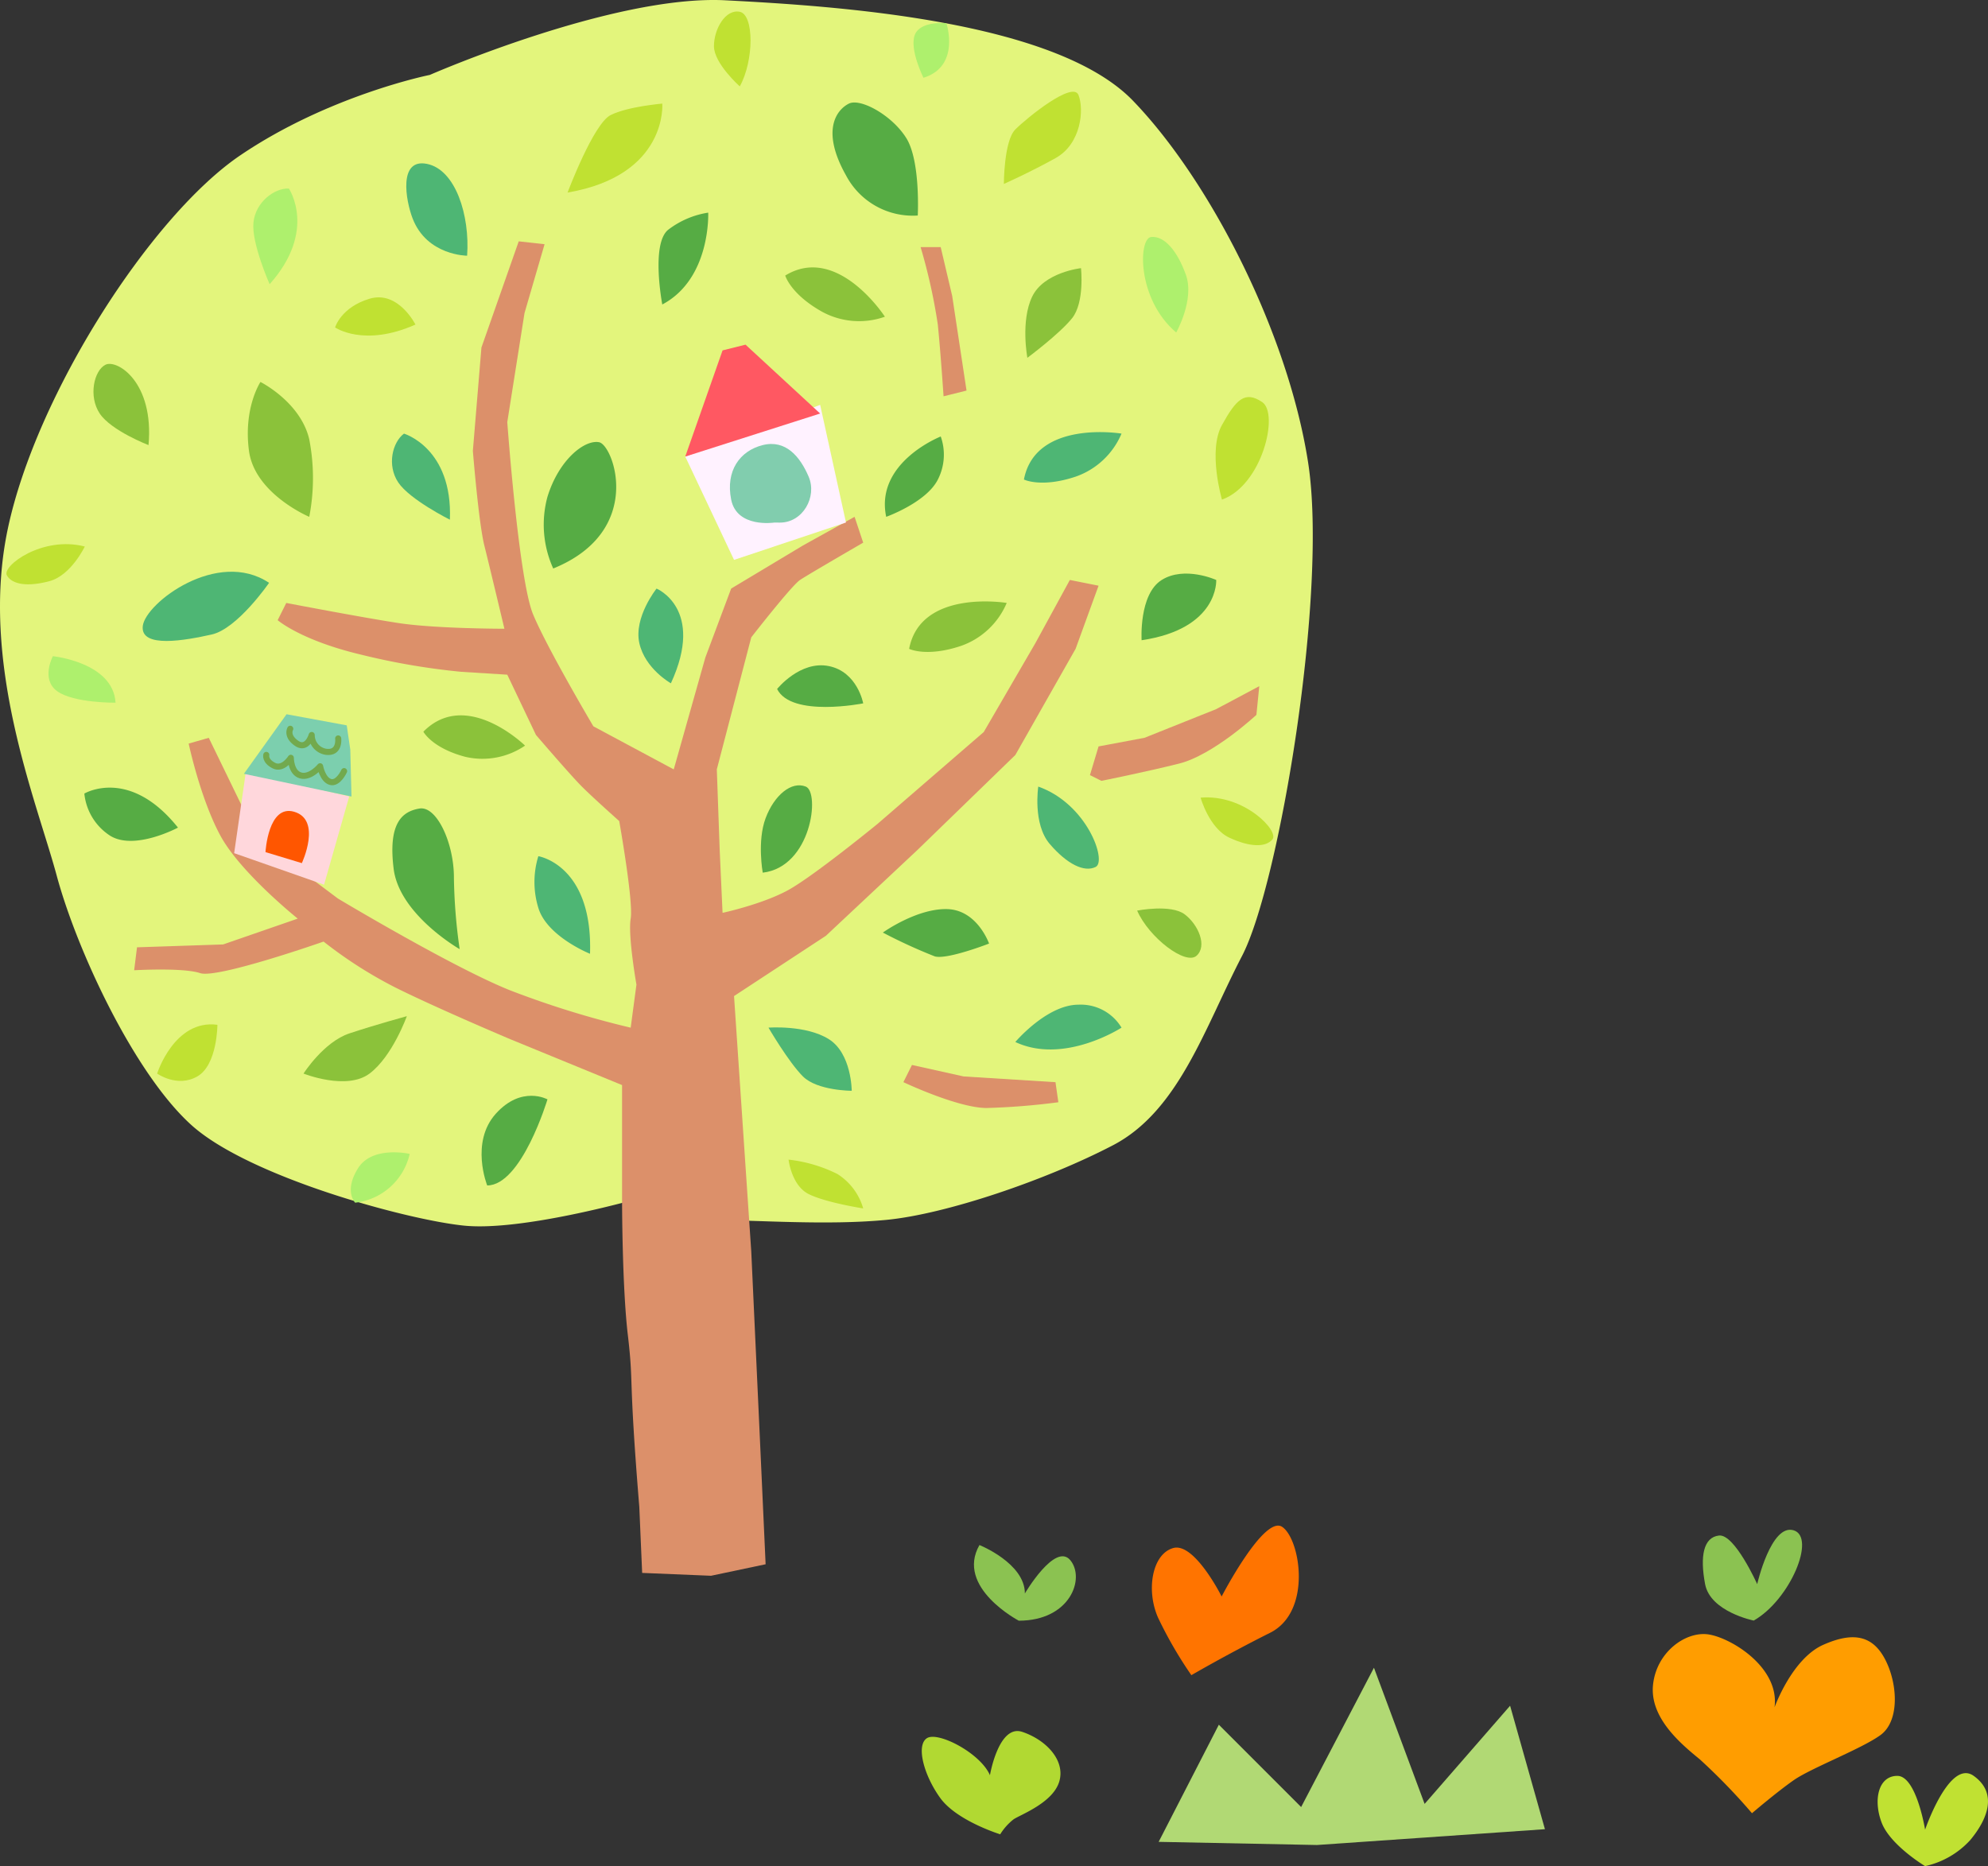 <svg xmlns="http://www.w3.org/2000/svg" xmlns:xlink="http://www.w3.org/1999/xlink" width="327" height="307.007" viewBox="0 0 327 307.007">
  <rect x="0" y="0" width="327" height="307.007" fill="#333333" stroke="none"/>
  <defs>
    <clipPath id="clip-path">
      <rect id="長方形_716" data-name="長方形 716" width="175.384" height="56.015" fill="none"/>
    </clipPath>
    <clipPath id="clip-path-2">
      <rect id="長方形_713" data-name="長方形 713" width="215.931" height="259.234" fill="none"/>
    </clipPath>
  </defs>
  <g id="p02-ilu01" transform="translate(-410 -2126)">
    <g id="グループ_223" data-name="グループ 223" transform="translate(561.616 2376.993)">
      <g id="グループ_222" data-name="グループ 222" transform="translate(0 0)" clip-path="url(#clip-path)">
        <path id="パス_1714" data-name="パス 1714" d="M12.9,34.477s-7.127-2.2-9.851-5.962-4.018-8.682-2.2-9.849,8.813,2.461,10.368,6.091c0,0,1.426-8.427,5.315-7.129s7.125,4.664,6.089,8.166-6.352,5.44-7.515,6.219a9.456,9.456,0,0,0-2.2,2.463" transform="translate(0 16.301)" fill="#b1d932"/>
        <path id="パス_1715" data-name="パス 1715" d="M74.873,15.289s-7.14-1.43-8-6S66.593,1.585,69.162,1.3s6.281,7.994,6.281,7.994,2.285-9.994,6-8.852-.572,11.423-6.566,14.848" transform="translate(61.976 0.327)" fill="#8bc251"/>
        <path id="パス_1716" data-name="パス 1716" d="M78.561,38.707a100.926,100.926,0,0,0-8.568-8.852c-3.141-2.569-8.28-6.852-7.708-12.279s5.425-8.852,9.138-8.282S83.13,14.72,82.272,21.285c0,0,2.855-7.99,8-10.278s8.278-1.426,10.278,2.569,2.285,10-.858,12.279S88.267,31.281,85.414,33.28s-6.852,5.427-6.852,5.427" transform="translate(58.002 8.604)" fill="#ff9d00"/>
        <path id="パス_1717" data-name="パス 1717" d="M89.195,36.374s-5.711-3.429-7.138-7.138-.572-7.71,2.569-7.71,4.569,8.85,4.569,8.85,4-11.705,7.994-8.85,2.283,7.14-.572,10.565a14.126,14.126,0,0,1-7.422,4.283" transform="translate(75.842 19.641)" fill="#c0e132"/>
        <path id="パス_1718" data-name="パス 1718" d="M20.171,40.744l9.9-19.271L43.607,35.016,55.584,12.1,63.918,34.5,77.979,18.35l5.73,20.312-37.5,2.6Z" transform="translate(18.797 11.278)" fill="#b1d974"/>
        <path id="パス_1719" data-name="パス 1719" d="M26.087,24.6A67.83,67.83,0,0,1,20.61,15.14c-1.992-4.484-1-10.461,2.49-11.452s7.967,7.965,7.967,7.965S38.039-1.791,41.024.2,46,14.144,39.032,17.631,26.087,24.6,26.087,24.6" transform="translate(18.26 0)" fill="#ff7400"/>
        <path id="パス_1720" data-name="パス 1720" d="M11.823,14.1S1.366,8.623,5.35,1.651c0,0,7.471,2.989,7.471,7.965,0,0,4.978-8.464,7.469-5.475s0,9.957-8.466,9.957" transform="translate(4.142 1.539)" fill="#8bc251"/>
      </g>
    </g>
    <g id="グループ_217" data-name="グループ 217" transform="translate(410 2126)">
      <g id="グループ_216" data-name="グループ 216" clip-path="url(#clip-path-2)">
        <path id="パス_1634" data-name="パス 1634" d="M104.216,197.391s-18.412,5.194-27.854,4.248-35.408-8.026-44.85-16.524-18.883-28.8-22.188-41.074S-3.424,109.106,1.3,86.917,24.9,35.457,39.539,25.543,70.7,12.325,70.7,12.325,100.912-.9,119.324.049s54.293,3.306,67.039,16.524,25.494,38.242,28.8,59.486-4.722,69.4-10.86,81.2-10.385,25.494-21.244,31.159-27.382,11.329-37.295,12.274-21.716,0-29.27,0a22.89,22.89,0,0,1-12.276-3.3" transform="translate(0 0)" fill="#e3f57c"/>
        <path id="パス_1635" data-name="パス 1635" d="M118.311,243.633l-.946-20.772-1.415-30.687-2.834-42.017,15.108-9.916,15.106-14.162L159.384,110.5l9.914-17.47,3.778-10.386-4.722-.944-5.666,10.386-8.5,14.636-17.467,15.108s-10.388,8.5-14.636,10.858-10.858,3.778-10.858,3.778l-.472-10.388-.472-13.217,5.666-21.718s6.608-8.5,8.025-9.444,10.388-6.136,10.388-6.136l-1.418-4.25-8.5,4.722-11.8,7.082L108.4,94.45,103.2,112.862l-13.22-7.083s-7.552-12.748-9.914-18.412-4.248-31.632-4.248-31.632l2.834-17.94,3.3-11.329-4.25-.474-6.136,17.47L70.157,60.456s.944,11.8,1.888,15.58,3.3,13.69,3.3,13.69-11.33,0-17.468-.944-18.412-3.3-18.412-3.3l-1.416,2.831s3.778,3.307,13.69,5.667a114.24,114.24,0,0,0,16.524,2.832l7.554.472,4.72,9.913s5.667,6.611,7.556,8.5,6.136,5.664,6.136,5.664,2.36,13.221,1.888,16.054.946,10.857.946,10.857l-.946,7.083a152.806,152.806,0,0,1-19.827-6.139c-9.444-3.775-28.328-15.106-28.328-15.106l-13.218-9.914-8.026-16.524-3.306.946s1.89,8.969,5.194,15.106,12.746,13.692,12.746,13.692l-12.274,4.248-14.164.472-.47,3.776s8.026-.471,10.858.472,20.3-5.192,20.3-5.192a71.155,71.155,0,0,0,11.8,7.552c6.608,3.306,18.886,8.5,18.886,8.5l18.411,7.556v18.884s0,14.162.944,22.188c1.017,8.636.05,5.8,1.89,28.326l.471,10.858,11.332.47Z" transform="translate(7.623 13.713)" fill="#dc906a"/>
        <path id="パス_1636" data-name="パス 1636" d="M119.249,89.473s7.082-1.416,12.748-2.831,12.746-8.026,12.746-8.026l.472-4.72-7.082,3.775-11.8,4.722-7.554,1.418-1.416,4.72Z" transform="translate(61.92 38.988)" fill="#dc906a"/>
        <path id="パス_1637" data-name="パス 1637" d="M99.127,26.61a93.4,93.4,0,0,1,2.832,12.748c.472,4.722.944,11.8.944,11.8l3.778-.943-2.36-15.58-1.89-8.026Z" transform="translate(52.3 14.04)" fill="#dc906a"/>
        <path id="パス_1638" data-name="パス 1638" d="M97.273,117.522s8.97,4.25,13.69,4.25a113.033,113.033,0,0,0,11.8-.946l-.472-3.3-15.108-.944-8.5-1.888Z" transform="translate(51.322 60.511)" fill="#dc906a"/>
        <path id="パス_1639" data-name="パス 1639" d="M111.85,84.712s-.944,6.138,1.888,9.442,5.666,4.72,7.554,3.776-1.416-10.388-9.442-13.218" transform="translate(58.933 44.694)" fill="#4eb674"/>
        <path id="パス_1640" data-name="パス 1640" d="M128.533,41.24s3.064-5.4,1.592-9.5-3.617-6.427-5.718-6.214-2.368,10.212,4.126,15.711" transform="translate(64.936 13.462)" fill="#aef06d"/>
        <path id="パス_1641" data-name="パス 1641" d="M129.277,85.921S130.682,90.953,134,92.5s5.979,1.654,7.1.273-4.688-7.468-11.821-6.856" transform="translate(68.207 45.309)" fill="#c0e132"/>
        <path id="パス_1642" data-name="パス 1642" d="M13.581,58.993s-2.238,4.72-5.771,5.684-6.173.611-7.042-.938,5.889-6.563,12.814-4.746" transform="translate(0.365 30.919)" fill="#c0e132"/>
        <path id="パス_1643" data-name="パス 1643" d="M122.931,72.736s-.472-7.552,3.306-9.914,8.969,0,8.969,0,.472,8.026-12.274,9.914" transform="translate(64.849 32.592)" fill="#56ac44"/>
        <path id="パス_1644" data-name="パス 1644" d="M131.939,59.634s-2.36-8.026,0-12.276,3.776-5.666,6.61-3.776,0,13.693-6.61,16.052" transform="translate(69.058 22.561)" fill="#c0e132"/>
        <path id="パス_1645" data-name="パス 1645" d="M110.253,54.337s2.834,1.416,8.5-.472a12.732,12.732,0,0,0,7.552-7.082s-14.162-2.36-16.051,7.554" transform="translate(58.17 24.553)" fill="#4eb674"/>
        <path id="パス_1646" data-name="パス 1646" d="M97.891,72.57s2.834,1.416,8.5-.472a12.727,12.727,0,0,0,7.554-7.08s-14.164-2.36-16.052,7.552" transform="translate(51.648 34.174)" fill="#8bc23a"/>
        <path id="パス_1647" data-name="パス 1647" d="M84.551,30.138s.862,3.046,6.074,5.961a12.725,12.725,0,0,0,10.32.813s-7.8-12.057-16.394-6.773" transform="translate(44.609 15.194)" fill="#8bc23a"/>
        <path id="パス_1648" data-name="パス 1648" d="M45.587,79.73s1.4,2.67,6.864,4.125a12.423,12.423,0,0,0,9.862-1.835s-9.661-9.468-16.726-2.29" transform="translate(24.052 40.647)" fill="#8bc23a"/>
        <path id="パス_1649" data-name="パス 1649" d="M95.5,60.226s6.61-2.363,8.5-6.138a8.965,8.965,0,0,0,.472-7.08s-10.858,4.25-8.97,13.218" transform="translate(50.267 24.802)" fill="#56ac44"/>
        <path id="パス_1650" data-name="パス 1650" d="M83.675,75.551s3.776-4.72,8.5-3.775,5.664,6.136,5.664,6.136-11.8,2.36-14.162-2.362" transform="translate(44.147 37.803)" fill="#56ac44"/>
        <path id="パス_1651" data-name="パス 1651" d="M82.235,98.947s-.944-5.192.474-8.97,4.247-6.138,6.608-5.192S90.26,98,82.235,98.947" transform="translate(43.225 44.622)" fill="#56ac44"/>
        <path id="パス_1652" data-name="パス 1652" d="M82.748,110.686s3.3,5.663,5.664,8.025,8.026,2.362,8.026,2.362,0-6.139-3.776-8.5-9.914-1.887-9.914-1.887" transform="translate(43.658 58.378)" fill="#4eb674"/>
        <path id="パス_1653" data-name="パス 1653" d="M110.74,43.628s5.266-3.908,7.354-6.514,1.465-8.235,1.465-8.235-6.1.672-8.031,4.687-.788,10.062-.788,10.062" transform="translate(58.25 15.237)" fill="#8bc23a"/>
        <path id="パス_1654" data-name="パス 1654" d="M95.062,101.767a87.046,87.046,0,0,0,8.55,3.921c2.033.57,8.92-2.111,8.92-2.111s-1.948-5.588-6.964-5.672-10.505,3.862-10.505,3.862" transform="translate(50.155 51.655)" fill="#56ac44"/>
        <path id="パス_1655" data-name="パス 1655" d="M109.326,114.338s5.192-6.138,10.386-6.138a7.824,7.824,0,0,1,7.082,3.778s-9.444,6.138-17.468,2.36" transform="translate(57.681 57.087)" fill="#4eb674"/>
        <path id="パス_1656" data-name="パス 1656" d="M53.318,110.218S43.4,104.552,42.46,97s1.415-9.442,4.248-9.914,5.666,5.664,5.666,11.332a90.336,90.336,0,0,0,.944,11.8" transform="translate(22.29 45.932)" fill="#56ac44"/>
        <path id="パス_1657" data-name="パス 1657" d="M66.684,108.261s-7.082-2.831-8.5-7.554a14.411,14.411,0,0,1,0-8.5s8.97,1.415,8.5,16.049" transform="translate(30.367 48.651)" fill="#4eb674"/>
        <path id="パス_1658" data-name="パス 1658" d="M36.79,63.324s-8.97-3.778-9.914-10.858,1.89-11.33,1.89-11.33,6.608,3.306,8.025,9.442a33.6,33.6,0,0,1,0,12.746" transform="translate(14.078 21.704)" fill="#8bc23a"/>
        <path id="パス_1659" data-name="パス 1659" d="M36.155,63.4s-5.192,7.552-9.442,8.5-11.8,2.357-11.33-1.418S27.657,57.736,36.155,63.4" transform="translate(8.105 32.486)" fill="#4eb674"/>
        <path id="パス_1660" data-name="パス 1660" d="M19.119,52.548s-6.136-2.36-8.025-5.192-.946-7.082.943-8.026,8.026,2.832,7.082,13.218" transform="translate(5.31 20.677)" fill="#8bc23a"/>
        <path id="パス_1661" data-name="パス 1661" d="M53.755,32.786s-6.61,0-8.97-6.138c-1.137-2.956-2.362-9.914,2.36-8.969s7.082,8.5,6.61,15.106" transform="translate(23.081 9.281)" fill="#4eb674"/>
        <path id="パス_1662" data-name="パス 1662" d="M103.66,29.634a12.407,12.407,0,0,1-11.8-6.61c-4.248-7.552-1.416-10.857.474-11.8s7.08,1.89,9.442,5.666,1.888,12.748,1.888,12.748" transform="translate(47.295 5.823)" fill="#56ac44"/>
        <path id="パス_1663" data-name="パス 1663" d="M108.09,25.05s4.25-1.888,8.5-4.248,4.72-8.029,3.776-10.389-8.5,3.781-10.386,5.667-1.888,8.97-1.888,8.97" transform="translate(57.029 5.213)" fill="#c0e132"/>
        <path id="パス_1664" data-name="パス 1664" d="M61.114,25.793s4.25-11.33,7.082-12.748,8.5-1.888,8.5-1.888.946,11.8-15.579,14.636" transform="translate(32.244 5.886)" fill="#c0e132"/>
        <path id="パス_1665" data-name="パス 1665" d="M60.12,68.413a17.474,17.474,0,0,1-.946-11.8c1.89-6.136,6.139-9.441,8.5-8.97s7.556,14.634-7.552,20.772" transform="translate(30.878 25.112)" fill="#56ac44"/>
        <path id="パス_1666" data-name="パス 1666" d="M74.086,78.968s-4.248-2.362-5.192-6.611,2.832-8.969,2.832-8.969,8.024,3.306,2.36,15.58" transform="translate(36.268 33.444)" fill="#4eb674"/>
        <path id="パス_1667" data-name="パス 1667" d="M62.694,118.6s-4.25,14.162-9.914,14.162c0,0-2.834-7.079,1.416-11.8s8.5-2.36,8.5-2.36" transform="translate(27.358 62.263)" fill="#56ac44"/>
        <path id="パス_1668" data-name="パス 1668" d="M49.677,109.436s-2.36,6.61-6.136,9.444-10.858,0-10.858,0,3.3-5.2,7.552-6.611,9.442-2.832,9.442-2.832" transform="translate(17.243 57.739)" fill="#8bc23a"/>
        <path id="パス_1669" data-name="パス 1669" d="M24.483,91.4s-7.12,3.821-11.141,1.346A9.354,9.354,0,0,1,9.082,85.8s7.387-4.43,15.4,5.6" transform="translate(4.792 44.755)" fill="#56ac44"/>
        <path id="パス_1670" data-name="パス 1670" d="M51.734,60.86s-6.61-3.3-8.5-6.138-.944-6.605.944-8.023c0,0,8.026,2.36,7.554,14.161" transform="translate(22.268 24.639)" fill="#4eb674"/>
        <path id="パス_1671" data-name="パス 1671" d="M29.964,36.044S26.958,29.292,27.3,25.905s3.466-5.7,5.825-5.6c0,0,4.7,6.92-3.159,15.736" transform="translate(14.388 10.713)" fill="#aef06d"/>
        <path id="パス_1672" data-name="パス 1672" d="M71.525,38.011s-1.888-9.914.946-12.274A14.4,14.4,0,0,1,79.079,22.9s.472,10.86-7.554,15.11" transform="translate(37.412 12.083)" fill="#56ac44"/>
        <path id="パス_1673" data-name="パス 1673" d="M81.811,69.1l-8.026-17,22.19-8.5,4.248,19.355Z" transform="translate(38.929 23.008)" fill="#fff2ff"/>
        <path id="パス_1674" data-name="パス 1674" d="M85.883,60.745s-6.138.944-7.082-3.778,1.416-8.026,5.194-8.97,6.138,1.89,7.554,5.2-.944,7.552-4.722,7.552" transform="translate(41.466 25.227)" fill="#81cdae"/>
        <path id="パス_1675" data-name="パス 1675" d="M79.923,38.062,73.785,55.53l22.188-7.082L83.7,37.118Z" transform="translate(38.929 19.584)" fill="#ff5862"/>
        <path id="パス_1676" data-name="パス 1676" d="M81.124,13.557s-4.248-3.776-4.248-6.607S78.764.813,81.124,1.285s2.36,8.023,0,12.273" transform="translate(40.56 0.654)" fill="#c0e132"/>
        <path id="パス_1677" data-name="パス 1677" d="M122.443,98.185s5.579-1.092,7.832.623,3.737,5.221,1.932,6.813-7.815-2.985-9.764-7.436" transform="translate(64.601 51.622)" fill="#8bc23a"/>
        <path id="パス_1678" data-name="パス 1678" d="M26.834,110.387s0,6.607-3.306,8.5-6.608-.472-6.608-.472,2.832-8.969,9.914-8.024" transform="translate(8.927 58.204)" fill="#c0e132"/>
        <path id="パス_1679" data-name="パス 1679" d="M84.911,124.887s.472,4.251,3.306,5.667,8.97,2.359,8.97,2.359a9.921,9.921,0,0,0-4.25-5.664,23.844,23.844,0,0,0-8.026-2.362" transform="translate(44.799 65.891)" fill="#c0e132"/>
        <path id="パス_1680" data-name="パス 1680" d="M100,11.487s-2.362-4.72-1.416-7.08,5.192-1.888,5.192-1.888S106.14,9.6,100,11.487" transform="translate(51.897 1.308)" fill="#aef06d"/>
        <path id="パス_1681" data-name="パス 1681" d="M16.25,78.321s-6.874.076-9.6-1.894-.706-5.758-.706-5.758,9.92,1,10.31,7.652" transform="translate(2.753 37.285)" fill="#aef06d"/>
        <path id="パス_1682" data-name="パス 1682" d="M47.461,124.36s-6.138-1.415-8.5,2.36-.474,5.666-.474,5.666a10.378,10.378,0,0,0,8.97-8.026" transform="translate(19.931 65.476)" fill="#aef06d"/>
        <path id="パス_1683" data-name="パス 1683" d="M49.3,36.5s-2.832-5.664-7.552-4.25-5.666,4.722-5.666,4.722S40.8,40.279,49.3,36.5" transform="translate(19.036 16.896)" fill="#c0e132"/>
        <path id="パス_1684" data-name="パス 1684" d="M25.213,96.489,27.132,83.15l17.01,4L40,101.675Z" transform="translate(13.303 43.87)" fill="#ffd7dc"/>
        <path id="パス_1685" data-name="パス 1685" d="M28.588,94.107s.422-7.881,4.707-6.639c4.609,1.334,1.271,8.451,1.271,8.451Z" transform="translate(15.083 46.078)" fill="#ff5600"/>
        <path id="パス_1686" data-name="パス 1686" d="M33.275,76.921l-7.013,9.8,17.7,3.738-.2-7.711-.584-4Z" transform="translate(13.856 40.584)" fill="#7ccfae"/>
        <path id="パス_1687" data-name="パス 1687" d="M31.3,78.487s-.692,1.188,1.049,2.389,2.482-1.367,2.482-1.367a2.77,2.77,0,0,0,2.331,2.76c2.339.33,2.026-2.192,2.026-2.192" transform="translate(16.441 41.41)" fill="none" stroke="#72a94e" stroke-linecap="round" stroke-linejoin="round" stroke-width="1"/>
        <path id="パス_1688" data-name="パス 1688" d="M28.68,81.3s-.278.965,1.234,1.751,2.8-1.276,2.8-1.276-.009,2.43,1.6,2.9,3.219-1.506,3.219-1.506.406,2.206,1.69,2.579,2.256-1.781,2.256-1.781" transform="translate(15.121 42.895)" fill="none" stroke="#72a94e" stroke-linecap="round" stroke-linejoin="round" stroke-width="1"/>
      </g>
    </g>
  </g>
</svg>
